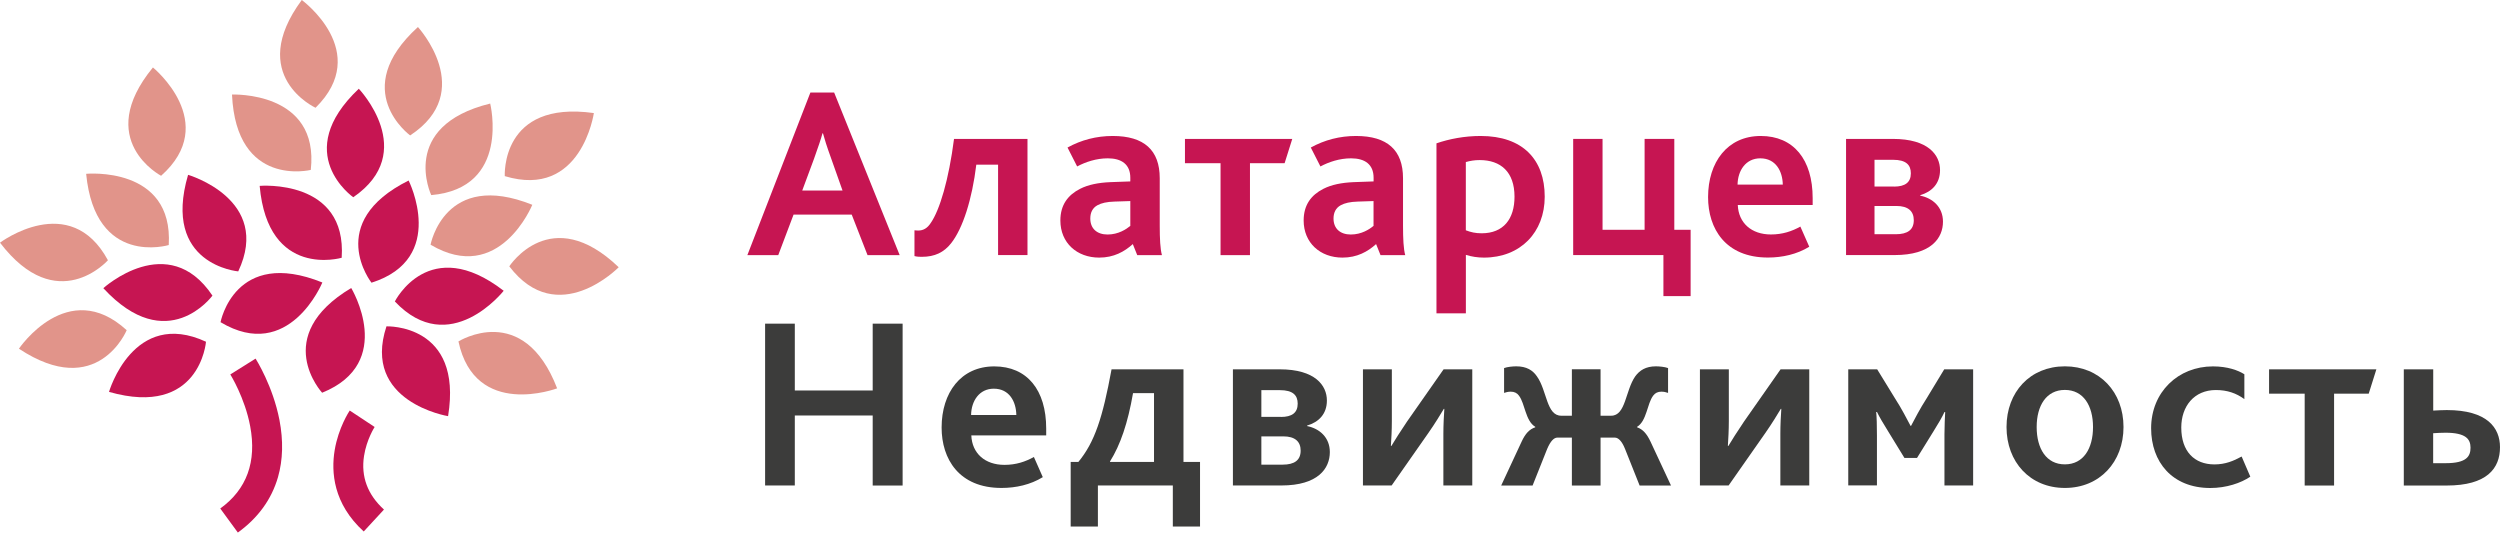 <svg width="169" height="36" viewBox="0 0 169 36" fill="none" xmlns="http://www.w3.org/2000/svg">
<path d="M54.783 6.254H56.388L60.818 17.246H58.645L57.576 14.506H53.645L52.61 17.246H50.522L54.783 6.254ZM56.955 12.881L56.185 10.707C55.883 9.877 55.733 9.379 55.633 9.013H55.599C55.499 9.394 55.331 9.877 55.032 10.722L54.231 12.881H56.955Z" fill="#C61552"/>
<path d="M61.818 17.311V15.568C61.933 15.583 62.052 15.583 62.086 15.583C62.404 15.583 62.688 15.435 62.921 15.069C63.523 14.205 64.14 12.146 64.492 9.39H69.458V17.243H67.47V11.133H65.998C65.715 13.459 65.094 15.435 64.293 16.447C63.81 17.06 63.19 17.361 62.32 17.361C62.201 17.361 62.002 17.361 61.818 17.311Z" fill="#C61552"/>
<path d="M76.578 16.5C76.011 17.014 75.29 17.414 74.306 17.414C72.8 17.414 71.681 16.417 71.681 14.905C71.681 13.844 72.198 13.178 73.018 12.763C73.57 12.481 74.256 12.348 75.057 12.313L76.409 12.264V12.017C76.409 11.103 75.808 10.703 74.888 10.703C74.103 10.703 73.382 10.951 72.815 11.252L72.164 9.973C73.099 9.459 74.118 9.192 75.221 9.192C77.344 9.192 78.398 10.155 78.398 12.047V15.237C78.398 16.15 78.432 16.831 78.547 17.246H76.877L76.578 16.5ZM75.34 13.627C74.823 13.642 74.455 13.726 74.187 13.874C73.853 14.057 73.704 14.373 73.704 14.772C73.704 15.454 74.156 15.853 74.873 15.853C75.608 15.853 76.145 15.488 76.409 15.271V13.592L75.34 13.627Z" fill="#C61552"/>
<path d="M82.509 11.034H80.103V9.39H87.357L86.839 11.034H84.498V17.246H82.509V11.034Z" fill="#C61552"/>
<path d="M93.024 16.5C92.457 17.014 91.736 17.414 90.751 17.414C89.246 17.414 88.127 16.417 88.127 14.905C88.127 13.844 88.644 13.178 89.464 12.763C90.016 12.481 90.702 12.348 91.502 12.313L92.855 12.264V12.017C92.855 11.103 92.254 10.703 91.334 10.703C90.548 10.703 89.828 10.951 89.261 11.252L88.61 9.973C89.544 9.459 90.564 9.192 91.667 9.192C93.79 9.192 94.844 10.155 94.844 12.047V15.237C94.844 16.15 94.878 16.831 94.993 17.246H93.323L93.024 16.5ZM91.786 13.627C91.269 13.642 90.901 13.726 90.633 13.874C90.299 14.057 90.146 14.373 90.146 14.772C90.146 15.454 90.598 15.853 91.315 15.853C92.05 15.853 92.587 15.488 92.851 15.271V13.592L91.786 13.627Z" fill="#C61552"/>
<path d="M97.101 9.691C97.971 9.39 99.005 9.192 100.093 9.192C102.937 9.192 104.423 10.787 104.423 13.296C104.423 15.705 102.783 17.414 100.312 17.414C99.894 17.414 99.477 17.349 99.093 17.231V21.182H97.105V9.691H97.101ZM100.159 15.77C101.63 15.77 102.381 14.807 102.381 13.296C102.381 11.617 101.446 10.821 100.024 10.821C99.672 10.821 99.388 10.871 99.09 10.955V15.568C99.438 15.701 99.741 15.77 100.159 15.77Z" fill="#C61552"/>
<path d="M106.343 9.39H108.332V15.534H111.175V9.39H113.183V15.534H114.286V20.017H112.447V17.243H106.347V9.39H106.343Z" fill="#C61552"/>
<path d="M117.474 13.859C117.524 15.069 118.394 15.85 119.716 15.85C120.501 15.85 121.137 15.633 121.705 15.317L122.306 16.679C121.471 17.193 120.486 17.41 119.513 17.41C116.639 17.41 115.466 15.45 115.466 13.326C115.466 10.97 116.769 9.192 119.026 9.192C121.249 9.192 122.536 10.787 122.536 13.394V13.859H117.474ZM120.517 12.481C120.501 11.583 120.049 10.703 118.995 10.703C118.011 10.703 117.474 11.533 117.459 12.481H120.517Z" fill="#C61552"/>
<path d="M124.793 9.39H127.954C130.361 9.39 131.146 10.486 131.146 11.499C131.146 12.412 130.594 12.96 129.809 13.193V13.227C130.644 13.394 131.345 13.992 131.345 14.986C131.345 16.082 130.56 17.243 128.069 17.243H124.793V9.39ZM128.035 12.614C128.786 12.614 129.173 12.332 129.173 11.716C129.173 11.152 128.855 10.802 127.97 10.802H126.717V12.61H128.035V12.614ZM128.153 15.834C128.954 15.834 129.372 15.534 129.372 14.886C129.372 14.274 128.989 13.924 128.203 13.924H126.717V15.834H128.153Z" fill="#C61552"/>
<path d="M51.721 21.879H53.729V26.397H58.994V21.879H61.017V32.822H58.994V28.087H53.729V32.818H51.721V21.879Z" fill="#3C3C3B"/>
<path d="M65.661 29.434C65.711 30.645 66.581 31.425 67.903 31.425C68.688 31.425 69.324 31.208 69.891 30.892L70.493 32.255C69.658 32.769 68.673 32.985 67.7 32.985C64.826 32.985 63.653 31.025 63.653 28.901C63.653 26.545 64.956 24.768 67.213 24.768C69.435 24.768 70.723 26.363 70.723 28.97V29.434H65.661ZM68.704 28.052C68.688 27.154 68.236 26.275 67.182 26.275C66.198 26.275 65.661 27.105 65.646 28.052H68.704Z" fill="#3C3C3B"/>
<path d="M72.382 31.227H72.899C74.003 29.883 74.535 28.254 75.141 24.966H80.003V31.227H81.122V35.593H79.283V32.818H74.218V35.593H72.378V31.227H72.382ZM78.015 26.576H76.593C76.241 28.601 75.743 30.062 75.037 31.193V31.227H78.011V26.576H78.015Z" fill="#3C3C3B"/>
<path d="M83.345 24.966H86.506C88.912 24.966 89.698 26.062 89.698 27.074C89.698 27.988 89.146 28.536 88.361 28.768V28.802C89.196 28.97 89.897 29.567 89.897 30.561C89.897 31.657 89.112 32.818 86.621 32.818H83.345V24.966ZM86.586 28.186C87.337 28.186 87.724 27.904 87.724 27.287C87.724 26.724 87.406 26.374 86.521 26.374H85.268V28.182H86.586V28.186ZM86.705 31.41C87.506 31.41 87.924 31.109 87.924 30.462C87.924 29.849 87.54 29.499 86.755 29.499H85.268V31.41H86.705Z" fill="#3C3C3B"/>
<path d="M92.135 24.966H94.089V28.452C94.089 29.084 94.055 29.682 94.024 30.146H94.058C94.277 29.78 94.66 29.168 95.112 28.502L97.587 24.966H99.526V32.818H97.572V29.331C97.572 28.7 97.607 28.102 97.637 27.638H97.603C97.384 28.003 97.016 28.616 96.549 29.282L94.074 32.818H92.135V24.966Z" fill="#3C3C3B"/>
<path d="M102.864 29.849C103.113 29.316 103.381 29.019 103.783 28.886V28.852C103.113 28.452 103.097 27.291 102.68 26.743C102.546 26.56 102.362 26.477 102.128 26.477C101.959 26.477 101.81 26.511 101.676 26.56V24.882C101.894 24.798 102.277 24.764 102.496 24.764C103.197 24.764 103.615 25.03 103.898 25.445C104.584 26.408 104.534 28.102 105.538 28.102H106.259V24.962H108.198V28.102H108.918C109.903 28.102 109.872 26.408 110.539 25.445C110.841 25.03 111.259 24.764 111.941 24.764C112.16 24.764 112.543 24.798 112.761 24.882V26.56C112.627 26.511 112.478 26.477 112.309 26.477C112.075 26.477 111.891 26.56 111.757 26.743C111.34 27.291 111.324 28.452 110.669 28.852V28.886C111.052 29.019 111.32 29.316 111.573 29.849L112.96 32.822H110.838L109.853 30.348C109.634 29.799 109.385 29.583 109.167 29.583H108.198V32.822H106.259V29.583H105.274C105.056 29.583 104.822 29.799 104.588 30.348L103.603 32.822H101.48L102.864 29.849Z" fill="#3C3C3B"/>
<path d="M114.915 24.966H116.869V28.452C116.869 29.084 116.834 29.682 116.804 30.146H116.838C117.057 29.78 117.44 29.168 117.892 28.502L120.367 24.966H122.306V32.818H120.352V29.331C120.352 28.7 120.386 28.102 120.417 27.638H120.383C120.164 28.003 119.796 28.616 119.329 29.282L116.854 32.818H114.915V24.966Z" fill="#3C3C3B"/>
<path d="M124.942 24.966H126.897L128.1 26.926C128.552 27.622 128.92 28.353 129.153 28.787H129.188C129.406 28.372 129.79 27.626 130.242 26.926L131.43 24.966H133.384V32.818H131.445V29.366C131.445 28.768 131.479 28.171 131.495 27.855H131.445C131.295 28.186 131.012 28.669 130.709 29.149L129.59 30.957H128.74L127.621 29.13C127.318 28.646 127.035 28.167 126.885 27.851H126.831C126.866 28.167 126.881 28.799 126.881 29.427V32.814H124.942V24.966Z" fill="#3C3C3B"/>
<path d="M135.641 28.867C135.641 26.511 137.227 24.764 139.587 24.764C141.944 24.764 143.549 26.507 143.549 28.867C143.549 31.227 141.944 32.985 139.587 32.985C137.227 32.985 135.641 31.227 135.641 28.867ZM141.488 28.867C141.488 27.421 140.837 26.359 139.584 26.359C138.331 26.359 137.679 27.421 137.679 28.867C137.679 30.329 138.331 31.391 139.584 31.391C140.837 31.391 141.488 30.329 141.488 28.867Z" fill="#3C3C3B"/>
<path d="M145.416 28.951C145.416 26.511 147.236 24.768 149.596 24.768C150.581 24.768 151.301 25.034 151.719 25.3V26.979C151.167 26.579 150.565 26.366 149.795 26.366C148.324 26.366 147.454 27.462 147.454 28.905C147.454 30.515 148.339 31.394 149.696 31.394C150.431 31.394 150.983 31.162 151.535 30.861L152.121 32.224C151.485 32.654 150.5 32.989 149.412 32.989C146.837 32.985 145.416 31.227 145.416 28.951Z" fill="#3C3C3B"/>
<path d="M155.796 26.61H153.389V24.966H160.643L160.126 26.61H157.784V32.822H155.796V26.61Z" fill="#3C3C3B"/>
<path d="M162.497 24.966H164.486V27.756C164.789 27.74 165.103 27.721 165.406 27.721C168.13 27.721 169 28.916 169 30.23C169 31.657 168.13 32.822 165.39 32.822H162.497V24.966ZM165.337 31.311C166.739 31.311 167.007 30.846 167.007 30.264C167.007 29.682 166.689 29.252 165.318 29.252C165.049 29.252 164.751 29.267 164.482 29.286V31.311H165.337Z" fill="#3C3C3B"/>
<path d="M15.683 6.391C15.683 6.391 21.611 6.136 21.009 11.487C21.009 11.484 15.971 12.732 15.683 6.391Z" fill="#E1948A"/>
<path d="M20.4 0C20.4 0 25.178 3.494 21.331 7.285C21.331 7.285 16.622 5.119 20.4 0Z" fill="#E1948A"/>
<path d="M28.252 1.827C28.252 1.827 32.248 6.181 27.727 9.154C27.727 9.154 23.535 6.113 28.252 1.827Z" fill="#E1948A"/>
<path d="M10.338 4.56C10.338 4.56 14.928 8.294 10.89 11.883C10.894 11.883 6.299 9.482 10.338 4.56Z" fill="#E1948A"/>
<path d="M5.824 11.75C5.824 11.75 11.729 11.191 11.407 16.565C11.403 16.565 6.437 18.069 5.824 11.75Z" fill="#E1948A"/>
<path d="M0 16.405C0 16.405 4.732 12.85 7.296 17.593C7.296 17.596 3.862 21.464 0 16.405Z" fill="#E1948A"/>
<path d="M1.28 23.572C1.28 23.572 4.579 18.674 8.564 22.32C8.564 22.324 6.598 27.097 1.28 23.572Z" fill="#E1948A"/>
<path d="M35.984 13.844C35.984 13.844 33.758 19.305 29.106 16.542C29.106 16.538 30.056 11.468 35.984 13.844Z" fill="#E1948A"/>
<path d="M33.137 7C33.137 7 34.551 12.721 29.152 13.189C29.152 13.189 26.933 8.526 33.137 7Z" fill="#E1948A"/>
<path d="M40.145 7.643C40.145 7.643 39.306 13.478 34.122 11.906C34.126 11.906 33.819 6.756 40.145 7.643Z" fill="#E1948A"/>
<path d="M41.824 18.065C41.824 18.065 37.697 22.297 34.428 18.004C34.432 18.008 37.226 13.657 41.824 18.065Z" fill="#E1948A"/>
<path d="M37.662 26.252C37.662 26.252 32.118 28.349 30.991 23.081C30.995 23.081 35.379 20.322 37.662 26.252Z" fill="#E1948A"/>
<path d="M27.623 12.203C27.623 12.203 30.275 17.475 25.113 19.111C25.113 19.111 21.91 15.05 27.623 12.203Z" fill="#C61552"/>
<path d="M17.553 12.565C17.553 12.565 23.462 12.055 23.098 17.425C23.098 17.425 18.116 18.891 17.553 12.565Z" fill="#C61552"/>
<path d="M24.255 5.999C24.255 5.999 28.34 10.273 23.88 13.334C23.883 13.334 19.626 10.376 24.255 5.999Z" fill="#C61552"/>
<path d="M12.714 11.819C12.714 11.819 18.408 13.474 16.105 18.346C16.105 18.343 10.928 17.913 12.714 11.819Z" fill="#C61552"/>
<path d="M6.985 19.481C6.985 19.481 11.361 15.503 14.361 19.983C14.361 19.987 11.308 24.159 6.985 19.481Z" fill="#C61552"/>
<path d="M7.369 26.492C7.369 26.492 9.012 20.828 13.925 23.101C13.928 23.101 13.515 28.243 7.369 26.492Z" fill="#C61552"/>
<path d="M23.742 19.469C23.742 19.469 26.796 24.52 21.776 26.549C21.776 26.549 18.266 22.747 23.742 19.469Z" fill="#C61552"/>
<path d="M21.791 19.096C21.791 19.096 19.553 24.555 14.909 21.78C14.909 21.78 15.867 16.71 21.791 19.096Z" fill="#C61552"/>
<path d="M34.049 19.656C34.049 19.656 30.401 24.303 26.692 20.379C26.692 20.379 29.003 15.762 34.049 19.656Z" fill="#C61552"/>
<path d="M30.29 28.132C30.29 28.132 24.435 27.177 26.125 22.061C26.125 22.061 31.313 21.863 30.29 28.132Z" fill="#C61552"/>
<path d="M24.588 35.928C22.523 34.047 22.381 31.904 22.623 30.439C22.876 28.905 23.611 27.797 23.642 27.752L25.324 28.863L25.328 28.859C25.324 28.867 24.78 29.704 24.608 30.827C24.393 32.22 24.849 33.438 25.956 34.447L24.588 35.928Z" fill="#C61552"/>
<path d="M16.078 36L14.89 34.375C16.683 33.081 17.362 31.212 16.913 28.817C16.553 26.884 15.576 25.327 15.569 25.312L17.277 24.242C17.323 24.319 18.446 26.096 18.891 28.391C19.159 29.788 19.128 31.086 18.791 32.258C18.358 33.754 17.446 35.014 16.078 36Z" fill="#C61552"/>
</svg>
